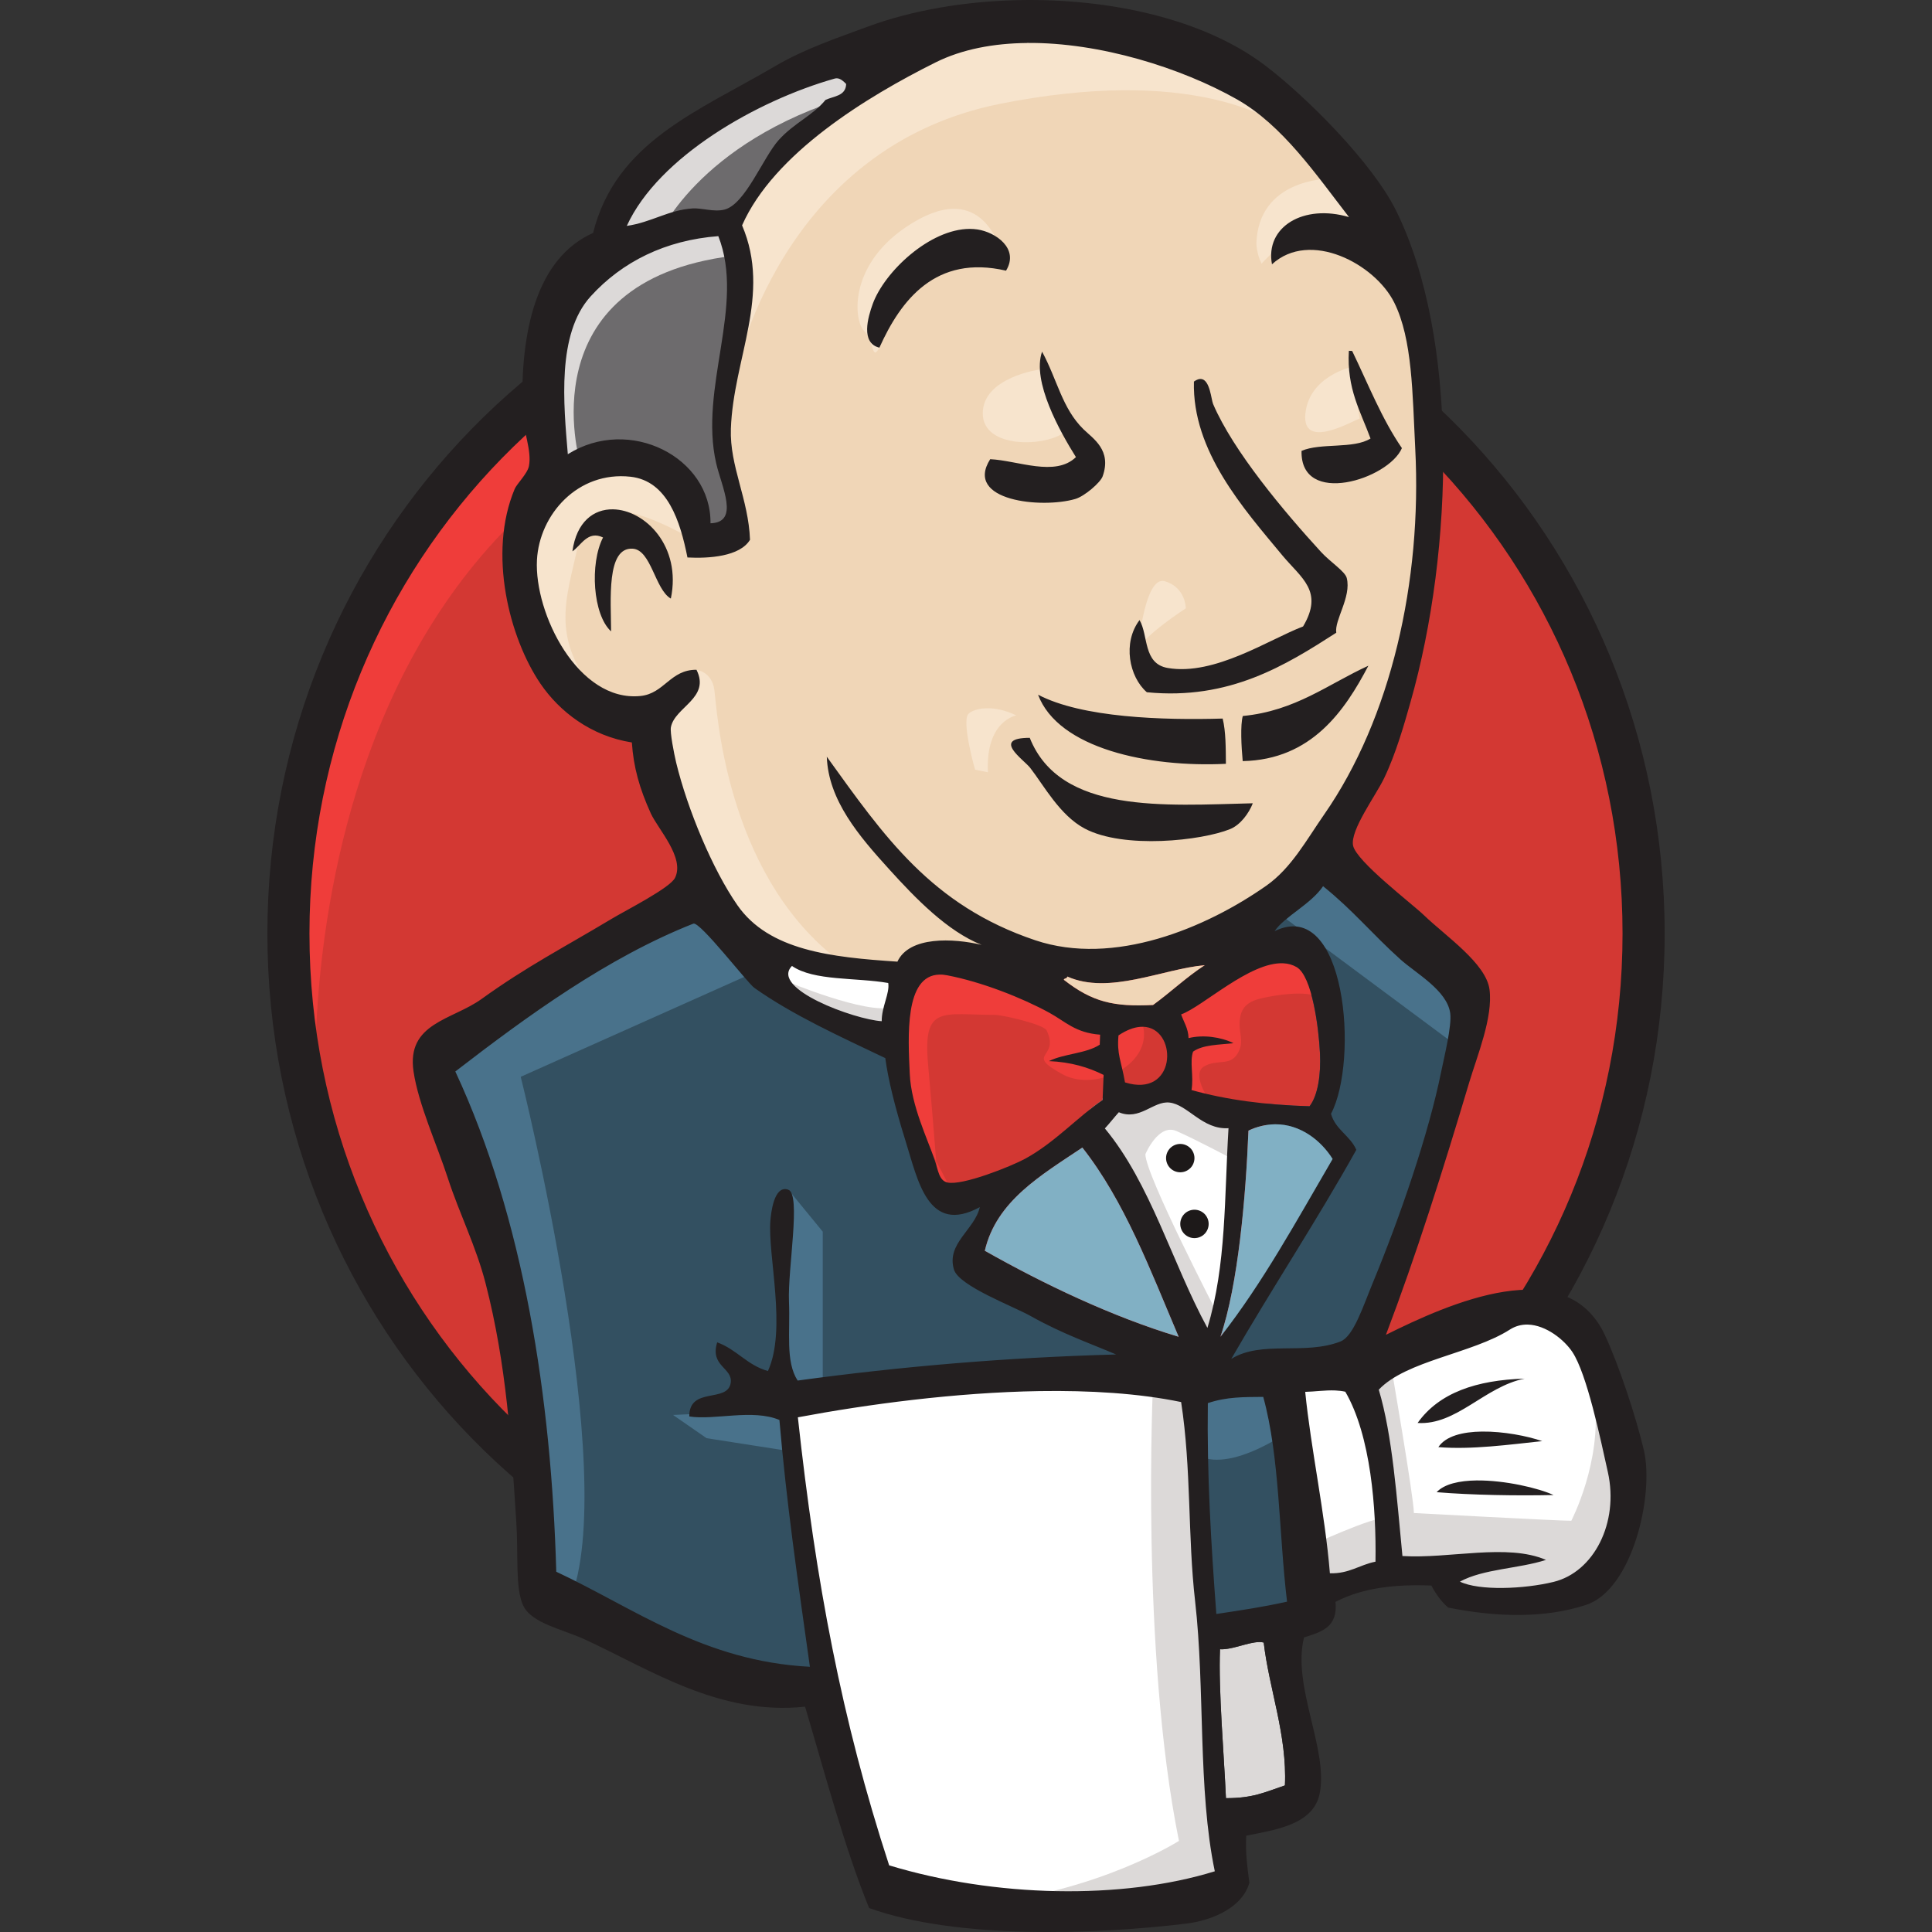 <svg width="40" height="40" viewBox="0 0 40 40" fill="none" xmlns="http://www.w3.org/2000/svg">
<rect x="0" y="0" width="40" height="40" fill="#333333" stroke="none"/>
<g clip-path="url(#clip0_2250_2568)">
<path d="M34.029 19.275C34.029 27.2 27.748 33.624 20 33.624C12.252 33.624 5.971 27.2 5.971 19.275C5.971 11.35 12.252 4.925 20 4.925C27.748 4.925 34.029 11.35 34.029 19.275Z" fill="#D33833"/>
<path d="M6.543 22.829C6.543 22.829 5.527 7.865 19.316 7.438L18.354 5.834L10.872 8.346L8.734 10.805L6.863 14.385L5.795 18.554L6.115 21.333" fill="#EF3D3A"/>
<path d="M10.392 9.486C7.93 12.005 6.407 15.482 6.407 19.328C6.407 23.174 7.93 26.652 10.392 29.17C12.854 31.688 16.248 33.242 20 33.242C23.752 33.242 27.146 31.688 29.608 29.17C32.07 26.652 33.593 23.174 33.593 19.328C33.593 15.482 32.07 12.005 29.608 9.486C27.146 6.969 23.752 5.415 20 5.414C16.248 5.415 12.854 6.969 10.392 9.486V9.486ZM9.769 29.779C7.153 27.104 5.536 23.407 5.536 19.328C5.536 15.249 7.153 11.553 9.769 8.877C12.384 6.201 16.004 4.543 20 4.543C23.996 4.543 27.617 6.201 30.232 8.877C32.848 11.553 34.465 15.25 34.465 19.328C34.465 23.407 32.848 27.104 30.232 29.779C27.617 32.455 23.996 34.114 20 34.114C16.004 34.114 12.384 32.455 9.769 29.779Z" fill="#231F20"/>
<path d="M25.906 19.354L23.768 19.675L20.882 19.996L19.011 20.049L17.194 19.996L15.805 19.568L14.575 18.232L13.613 15.507L13.4 14.919L12.117 14.491L11.369 13.262L10.834 11.498L11.422 9.948L12.812 9.468L13.934 10.002L14.468 11.178L15.11 11.071L15.323 10.803L15.11 9.574L15.056 8.024L15.377 5.887L15.364 4.666L16.339 3.108L18.049 1.878L21.042 0.596L24.356 1.077L27.241 3.161L28.578 5.299L29.433 6.849L29.646 10.697L29.005 14.01L27.829 16.949L26.707 18.499" fill="#F0D6B7"/>
<path d="M27.509 17.805L26.226 19.087V24.057L25.108 28.639L24.57 28.653L24.997 33.784L27.027 33.517L26.547 28.6L25.64 28.625L28.097 28.493C28.097 28.493 29.326 25.393 29.326 25.233C29.326 25.072 30.395 20.744 30.395 20.744L27.99 18.232L27.509 17.804L27.509 17.805ZM14.629 18.606L13.293 19.14L9.017 22.08L9.285 22.935L10.514 26.569L11.048 32.609L11.422 33.249L16.766 35.067L17.087 34.692L16.446 30.203V28.921L24.088 28.6L24.676 28.279L20.027 26.088L20.882 24.432L19.653 24.859L19.172 24.271L18.53 21.492L17.996 21.332L16.82 20.957L15.804 20.049L14.629 18.606Z" fill="#335061"/>
<path d="M11.422 9.948L12.812 9.467L13.934 10.002L14.469 11.178L15.11 11.071L15.27 10.429L14.95 9.2L15.27 6.261L15.003 4.658L15.965 3.535L18.049 1.878L17.461 1.077L14.522 2.52L13.293 3.482L12.598 4.978L11.529 6.421L11.209 8.131L11.422 9.948Z" fill="#6D6B6D"/>
<path d="M18.577 1.257C18.21 1.253 17.782 1.29 17.782 1.29L14.309 2.627L12.972 3.963L12.384 5.032L13.614 4.925C13.614 4.925 14.415 2.948 17.622 1.986C19.626 1.384 19.187 1.263 18.577 1.257ZM15.003 4.658L12.064 5.352L11.209 8.131L11.422 9.948L12.01 9.575C12.01 9.575 10.888 5.833 15.163 5.298L15.003 4.658Z" fill="#DCD9D8"/>
<path d="M21.871 0.149C21.459 0.156 21.052 0.235 20.668 0.382C17.461 1.611 15.11 3.856 15.163 5.299C15.254 7.756 15.217 7.758 15.217 7.758C15.217 7.758 16.125 3.054 20.722 2.146C24.506 1.398 26.493 2.306 27.242 3.161C27.242 3.161 24.663 0.092 21.871 0.148L21.871 0.149ZM27.598 3.695C27.428 3.694 26.063 3.729 26.012 5.032C26.012 5.032 26.012 5.245 26.119 5.459C26.119 5.459 27.349 4.069 28.097 4.818L27.616 3.696C27.616 3.696 27.61 3.695 27.598 3.695ZM19.728 4.324C19.465 4.33 19.142 4.439 18.744 4.711C17.568 5.513 17.675 6.635 17.889 6.849C18.102 7.063 18.045 7.493 18.207 7.197C18.37 6.902 18.317 5.94 18.904 5.673C19.492 5.406 20.456 5.107 20.829 5.604C20.829 5.604 20.666 4.302 19.728 4.324V4.324ZM27.989 7.597C27.989 7.597 27.109 7.783 27.027 8.559C26.946 9.335 27.99 8.719 28.15 8.666L27.989 7.597V7.597ZM21.523 7.651C21.523 7.651 20.347 7.811 20.347 8.559C20.347 9.307 21.683 9.254 22.058 8.933L21.523 7.651ZM12.01 9.575L10.781 10.857L10.995 12.46L11.636 14.117L12.331 14.331C11.315 13.102 11.796 12.246 12.01 11.071C12.223 9.895 14.255 11.124 14.255 11.124L14.201 10.322L13.4 9.682L12.01 9.575ZM24.075 12.027C23.723 12.012 23.589 13.163 23.56 13.46C23.657 13.173 24.551 12.595 24.551 12.595C24.551 12.595 24.551 12.159 24.115 12.034C24.102 12.03 24.089 12.028 24.075 12.027ZM23.56 13.46C23.552 13.482 23.549 13.506 23.554 13.53C23.554 13.53 23.556 13.504 23.56 13.46ZM14.42 13.867L13.72 14.545L13.881 16.897L15.591 19.569C15.591 19.569 17.511 20.002 17.301 19.836C15.003 18.019 14.843 14.652 14.789 14.278C14.736 13.904 14.42 13.867 14.42 13.867ZM20.434 14.664C20.223 14.667 20.083 14.735 20.044 14.787C19.911 14.965 20.187 15.935 20.187 15.935L20.454 15.989C20.401 14.919 21.042 14.812 21.042 14.812C20.805 14.698 20.598 14.661 20.434 14.664Z" fill="#F7E4CD"/>
<path d="M14.255 18.553L9.017 22.08L9.605 23.737L10.995 29.722L11.048 32.876L11.796 33.143C12.865 30.577 10.781 22.294 10.781 22.294L15.804 20.049L14.255 18.553ZM16.322 24.631L16.178 24.966C16.178 24.966 16.072 25.928 16.072 26.195C16.072 26.462 16.178 28.707 16.178 28.707H17.034V25.5L16.321 24.63L16.322 24.631ZM16.339 29.188L13.934 29.295L14.629 29.776L16.339 30.043V29.188ZM27.509 17.805L26.494 18.927L30.234 21.706L30.341 20.424L27.509 17.805V17.805ZM26.44 28.28L24.57 28.653L24.837 30.15C25.531 30.471 26.707 29.616 26.707 29.616L26.44 28.28Z" fill="#49728B"/>
<path d="M15.804 19.569V20.049L16.484 20.798L18.621 21.76L18.675 20.157L17.194 19.995L15.804 19.569ZM31.448 27.157L29.737 27.692L28.097 28.493L27.225 28.334L26.547 28.6L27.119 33.09L29.203 32.502L33.158 32.288L33.746 30.471L32.677 27.318L31.448 27.157ZM24.57 28.653L21.454 28.654L16.446 28.921L16.537 31.38L17.087 34.692L18.194 39.183L20.652 39.717L24.714 39.396L24.767 38.594L24.286 34.266L24.57 28.653ZM24.981 28.227L23.805 25.234L22.576 23.47C22.576 23.47 22.843 22.722 23.217 22.722H24.447L25.622 23.149L25.516 25.127L24.981 28.227Z" fill="white"/>
<path d="M16.286 20.317L16.126 20.531L17.034 21.172L18.53 21.492L18.477 20.852C17.943 21.012 16.286 20.317 16.286 20.317ZM23.714 22.615L22.485 22.775L24.57 27.692L24.997 27.745L25.211 27.211C25.211 27.211 23.714 24.325 23.714 23.897C23.714 23.897 23.981 23.256 24.355 23.416C24.73 23.577 25.532 24.004 25.532 24.004V22.989L23.714 22.615ZM28.791 28.226L28.097 28.493L28.685 31.433C28.471 31.379 27.081 32.021 27.081 32.021L27.241 32.876L27.83 32.662L29.7 32.395L30.234 33.09L31.837 33.143L32.8 32.929L33.655 31.647L33.601 30.684L33.013 28.974C33.174 30.257 32.532 31.486 32.532 31.486C32.265 31.486 29.273 31.326 29.273 31.326C29.273 31.005 28.791 28.226 28.791 28.226ZM24.676 28.279L23.874 28.6C23.874 28.6 23.608 34.159 24.409 38.114C24.409 38.114 22.806 39.129 20.454 39.396L24.943 39.235L25.478 38.915L24.837 30.15L24.676 28.279ZM26.073 33.997C25.843 33.998 25.501 34.162 25.259 34.146C25.224 34.99 25.343 36.343 25.382 37.229C25.943 37.23 26.184 37.107 26.603 36.965C26.65 35.923 26.273 34.959 26.164 34.007C26.134 34 26.103 33.996 26.073 33.997Z" fill="#DCD9D8"/>
<path d="M26.493 19.943C25.808 19.975 24.884 20.849 24.454 21.002C24.509 21.162 24.601 21.288 24.608 21.492C24.909 21.418 25.276 21.469 25.538 21.597C25.235 21.631 24.901 21.629 24.701 21.773C24.628 21.985 24.718 22.273 24.669 22.567C25.387 22.77 26.206 22.878 27.113 22.904C27.29 22.675 27.35 22.238 27.328 21.805C27.303 21.283 27.166 20.21 26.844 20.022C26.738 19.96 26.62 19.938 26.493 19.943ZM19.451 20.177C18.724 20.193 18.8 21.461 18.835 22.237C18.865 22.893 19.207 23.586 19.354 24.022C19.424 24.225 19.44 24.442 19.613 24.482C19.921 24.553 20.935 24.148 21.224 23.991C21.835 23.658 22.31 23.128 22.828 22.773L22.848 22.255C22.536 22.099 22.176 21.988 21.718 21.968C22.029 21.812 22.485 21.814 22.768 21.628L22.777 21.422C22.26 21.382 22.063 21.152 21.722 20.965C21.164 20.661 20.327 20.328 19.607 20.191C19.555 20.181 19.503 20.176 19.451 20.177ZM23.648 21.257C23.509 21.259 23.345 21.311 23.157 21.436C23.121 21.83 23.213 21.958 23.292 22.41C24.384 22.751 24.394 21.252 23.648 21.257Z" fill="#D33833"/>
<path d="M26.424 19.569L24.393 20.745L24.286 21.332V22.508L25.034 22.775C25.034 22.775 24.66 22.241 24.927 22.081C25.195 21.92 25.462 22.081 25.622 21.814C25.783 21.546 25.622 21.386 25.676 21.065C25.729 20.744 25.996 20.691 26.263 20.638C26.531 20.585 27.279 20.477 27.386 20.745L27.065 19.783L26.424 19.569ZM19.694 19.891C19.429 19.885 19.188 19.929 19.011 20.049C17.755 20.904 18.767 22.879 19.383 24.041C19.331 23.373 19.275 22.706 19.215 22.038C19.102 20.795 19.514 21.012 20.593 21.012C20.758 21.012 21.607 21.208 21.668 21.332C21.959 21.928 21.18 21.795 22.003 22.244C22.698 22.623 23.926 22.014 23.645 21.172C23.488 20.984 22.826 21.113 22.589 20.991L21.337 20.341C20.972 20.152 20.277 19.903 19.694 19.891ZM19.383 24.041C19.396 24.207 19.41 24.373 19.422 24.539L19.614 24.482C19.55 24.355 19.47 24.206 19.383 24.041L19.383 24.041Z" fill="#EF3D3A"/>
<path d="M21.114 0.002C19.992 0.023 18.895 0.21 17.981 0.546C17.301 0.796 16.642 1.02 16.046 1.371C14.448 2.308 12.753 2.936 12.279 4.823C11.113 5.345 10.761 6.839 10.819 8.572C10.831 8.91 11.014 9.332 10.951 9.65C10.918 9.811 10.699 10.018 10.656 10.123C10.096 11.456 10.545 13.209 11.191 14.157C11.582 14.729 12.229 15.237 13.082 15.372C13.116 15.883 13.239 16.322 13.474 16.84C13.624 17.168 14.182 17.756 13.976 18.174C13.873 18.385 12.965 18.842 12.664 19.023C11.646 19.633 10.909 20.007 9.97 20.683C9.363 21.12 8.412 21.177 8.562 22.185C8.663 22.866 9.051 23.71 9.272 24.392C9.512 25.129 9.856 25.804 10.053 26.568C10.492 28.271 10.584 29.876 10.691 31.54C10.733 32.192 10.664 32.881 10.832 33.241C11.007 33.613 11.653 33.731 12.12 33.948C13.469 34.572 14.899 35.524 16.668 35.335C17.089 36.752 17.488 38.262 17.994 39.504C19.807 40.155 22.67 40.054 24.555 39.827C25.128 39.758 25.733 39.475 25.867 38.978C25.827 38.672 25.782 38.369 25.802 38.006C26.391 37.885 27.194 37.784 27.323 37.131C27.505 36.216 26.745 34.905 26.999 33.901C27.34 33.791 27.704 33.704 27.65 33.165C28.225 32.866 28.907 32.799 29.635 32.827C29.729 33.009 29.863 33.183 29.983 33.283C31.003 33.488 31.99 33.505 32.837 33.228C33.796 32.915 34.253 30.955 34.034 30.022C33.878 29.361 33.526 28.278 33.226 27.638C32.413 25.901 29.991 26.991 28.694 27.636C29.323 25.981 29.864 24.265 30.419 22.409C30.585 21.853 30.913 21.064 30.839 20.488C30.77 19.946 29.925 19.377 29.481 18.948C29.233 18.709 28.081 17.834 28.014 17.507C27.949 17.19 28.484 16.472 28.656 16.113C28.903 15.6 29.08 14.971 29.201 14.543C30.108 11.357 30.2 6.979 28.904 4.36C28.413 3.368 27.042 1.997 26.184 1.348C24.919 0.392 22.983 -0.033 21.114 0.002ZM21.264 0.889C22.778 0.875 24.462 1.409 25.603 2.053C26.556 2.59 27.259 3.63 27.93 4.495C26.99 4.216 26.189 4.696 26.335 5.472C27.122 4.75 28.467 5.464 28.865 6.262C29.245 7.024 29.243 8.154 29.301 9.288C29.443 12.038 28.798 14.874 27.417 16.861C27.047 17.392 26.737 17.972 26.218 18.337C24.966 19.216 23.063 20.013 21.434 19.467C19.281 18.744 18.302 17.309 17.118 15.667C17.15 16.569 17.785 17.31 18.412 18C18.957 18.602 19.615 19.281 20.323 19.562C19.733 19.423 18.826 19.38 18.58 19.91C17.202 19.819 15.921 19.678 15.269 18.744C14.755 18.007 14.233 16.755 13.999 15.788C13.952 15.589 13.87 15.166 13.89 15.058C13.967 14.638 14.714 14.454 14.42 13.867C13.877 13.862 13.755 14.361 13.258 14.41C11.969 14.538 11.059 12.702 11.117 11.594C11.167 10.652 11.963 9.751 13.053 9.87C13.822 9.954 14.084 10.794 14.233 11.542C14.677 11.565 15.318 11.523 15.528 11.176C15.498 10.332 15.105 9.654 15.132 8.878C15.183 7.419 15.977 6.103 15.364 4.666C16.021 3.177 17.946 2.002 19.37 1.292C19.922 1.017 20.575 0.897 21.264 0.89L21.264 0.889ZM17.345 1.623C17.407 1.633 17.464 1.681 17.519 1.739C17.51 1.993 17.26 1.988 17.091 2.069C16.828 2.392 16.445 2.543 16.125 2.896C15.797 3.259 15.431 4.233 14.997 4.34C14.779 4.394 14.53 4.303 14.34 4.315C13.839 4.347 13.486 4.604 12.977 4.677C13.634 3.241 15.683 2.079 17.281 1.627C17.302 1.621 17.324 1.619 17.345 1.623ZM20.077 4.739C19.253 4.74 18.314 5.621 18.069 6.293C17.97 6.566 17.813 7.103 18.207 7.198C18.649 6.214 19.372 5.265 20.829 5.604C21.109 5.144 20.609 4.807 20.239 4.751C20.185 4.743 20.131 4.739 20.077 4.739ZM14.872 4.889C15.435 6.322 14.467 8.025 14.828 9.593C14.938 10.073 15.32 10.818 14.71 10.834C14.726 9.468 13.032 8.602 11.756 9.404C11.67 8.369 11.523 6.913 12.229 6.136C12.88 5.419 13.778 4.972 14.872 4.889ZM27.927 7.263C27.88 8.05 28.172 8.523 28.375 9.079C28.024 9.3 27.342 9.163 26.947 9.335C26.919 10.499 28.747 9.925 29.025 9.278C28.609 8.674 28.325 7.949 27.995 7.266L27.927 7.263V7.263ZM21.575 7.281C21.359 7.895 21.946 8.937 22.276 9.464C21.847 9.88 21.075 9.534 20.501 9.507C19.953 10.373 21.571 10.535 22.265 10.33C22.455 10.274 22.784 9.99 22.829 9.862C23.022 9.32 22.633 9.083 22.433 8.888C21.989 8.455 21.887 7.853 21.575 7.281ZM24.872 7.847C24.83 7.841 24.779 7.856 24.719 7.9C24.68 9.342 25.752 10.536 26.551 11.5C26.942 11.97 27.413 12.239 26.979 12.97C26.28 13.235 25.149 13.996 24.178 13.83C23.662 13.742 23.779 13.156 23.593 12.838C23.238 13.306 23.377 14.014 23.744 14.332C25.456 14.501 26.621 13.771 27.666 13.1C27.624 12.837 27.982 12.362 27.883 11.967C27.849 11.83 27.538 11.633 27.35 11.427C26.584 10.591 25.534 9.342 25.116 8.365C25.078 8.278 25.053 7.871 24.872 7.847ZM12.69 10.545C12.294 10.539 11.936 10.8 11.851 11.415C12.027 11.3 12.168 10.973 12.485 11.128C12.207 11.671 12.274 12.728 12.652 13.072C12.65 12.428 12.549 11.326 13.099 11.36C13.483 11.383 13.561 12.206 13.889 12.393C14.115 11.306 13.351 10.555 12.69 10.545ZM28.331 13.783C27.496 14.164 26.822 14.719 25.731 14.824C25.678 15.004 25.7 15.459 25.729 15.758C27.157 15.729 27.845 14.709 28.331 13.783ZM21.492 14.383C21.91 15.499 23.79 15.893 25.381 15.814C25.378 15.483 25.38 15.148 25.314 14.877C24.076 14.913 22.403 14.861 21.492 14.383ZM21.32 15.276C20.516 15.277 21.194 15.724 21.33 15.899C21.612 16.262 21.942 16.88 22.457 17.154C23.269 17.585 24.882 17.404 25.467 17.166C25.683 17.079 25.858 16.836 25.938 16.631C24.113 16.675 21.949 16.857 21.32 15.276ZM27.393 18.348C28.018 18.851 28.396 19.325 28.995 19.864C29.32 20.155 29.96 20.505 30.025 20.976C30.061 21.239 29.9 21.884 29.84 22.18C29.578 23.478 28.987 25.193 28.425 26.553C28.22 27.048 28.025 27.666 27.755 27.773C27.016 28.065 26.12 27.744 25.492 28.135C26.336 26.671 27.254 25.288 28.081 23.806C27.955 23.513 27.647 23.387 27.557 23.06C28.137 21.964 27.871 18.559 26.389 19.278C26.596 18.974 27.14 18.722 27.393 18.348ZM14.355 19.123C14.489 19.07 15.473 20.349 15.618 20.453C16.415 21.018 17.404 21.465 18.329 21.907C18.386 22.331 18.517 22.882 18.747 23.618C19.002 24.431 19.211 25.579 20.286 24.992C20.183 25.457 19.587 25.745 19.751 26.286C19.854 26.626 20.983 27.046 21.34 27.248C22 27.619 22.602 27.825 23.108 28.043C20.805 28.106 18.642 28.293 16.514 28.583C16.259 28.188 16.362 27.579 16.335 26.95C16.306 26.267 16.59 24.727 16.321 24.631C16.018 24.524 15.961 25.139 15.95 25.274C15.893 25.995 16.294 27.523 15.899 28.386C15.467 28.264 15.254 27.939 14.849 27.792C14.691 28.292 15.178 28.316 15.128 28.633C15.062 29.053 14.267 28.702 14.271 29.326C14.789 29.409 15.583 29.165 16.137 29.399C16.281 31.096 16.514 32.705 16.768 34.509C14.566 34.394 13.14 33.3 11.517 32.541C11.416 28.95 10.844 25.225 9.427 22.184C10.913 21.038 12.576 19.825 14.355 19.123L14.355 19.123ZM26.568 19.944C26.667 19.948 26.759 19.973 26.844 20.022C27.167 20.21 27.304 21.284 27.329 21.805C27.35 22.238 27.289 22.675 27.113 22.904C26.206 22.878 25.387 22.77 24.669 22.568C24.718 22.274 24.627 21.985 24.701 21.773C24.9 21.629 25.235 21.632 25.538 21.598C25.276 21.469 24.909 21.418 24.608 21.493C24.601 21.288 24.509 21.162 24.454 21.002C24.9 20.843 25.877 19.91 26.568 19.944ZM24.943 19.983C24.562 20.231 24.238 20.542 23.873 20.807C23.062 20.847 22.62 20.751 22.025 20.285C22.034 20.248 22.094 20.265 22.097 20.219C22.964 20.605 24.067 20.061 24.943 19.983ZM16.397 19.999C16.849 20.313 17.724 20.235 18.39 20.352C18.424 20.565 18.252 20.846 18.255 21.143C17.695 21.109 15.934 20.468 16.397 19.999ZM19.451 20.178C19.499 20.176 19.551 20.181 19.607 20.192C20.327 20.329 21.164 20.661 21.722 20.966C22.062 21.152 22.26 21.382 22.777 21.422C22.774 21.491 22.771 21.559 22.769 21.629C22.486 21.815 22.029 21.813 21.718 21.969C22.176 21.989 22.537 22.099 22.849 22.255L22.828 22.773C22.309 23.129 21.835 23.658 21.224 23.991C20.935 24.148 19.921 24.554 19.614 24.482C19.44 24.442 19.424 24.226 19.354 24.023C19.207 23.587 18.866 22.893 18.836 22.238C18.8 21.461 18.724 20.192 19.451 20.178ZM23.605 21.26C23.648 21.256 23.689 21.258 23.727 21.263C24.391 21.361 24.343 22.739 23.292 22.41C23.213 21.959 23.121 21.83 23.157 21.437C23.326 21.324 23.476 21.27 23.605 21.26ZM24.21 22.827C24.591 22.867 24.892 23.392 25.435 23.358C25.348 24.774 25.393 26.195 24.998 27.493C24.262 26.142 23.828 24.512 22.875 23.363C22.975 23.256 23.065 23.137 23.164 23.028C23.596 23.209 23.878 22.791 24.21 22.827ZM26.4 23.277C26.924 23.273 27.354 23.616 27.59 23.995C26.851 25.261 26.144 26.56 25.268 27.676C25.635 26.596 25.793 24.787 25.848 23.409C26.02 23.325 26.209 23.28 26.4 23.277ZM22.409 23.759C23.284 24.87 23.817 26.299 24.403 27.677C23.018 27.26 21.603 26.582 20.389 25.895C20.628 24.863 21.561 24.328 22.409 23.759ZM31.632 27.424C32.012 27.434 32.39 27.743 32.555 27.993C32.854 28.444 33.133 29.773 33.289 30.478C33.523 31.528 32.998 32.55 32.163 32.752C31.556 32.9 30.624 32.939 30.226 32.746C30.713 32.48 31.445 32.479 32.008 32.296C31.201 31.949 30.007 32.276 29.036 32.216C28.919 31.017 28.83 29.718 28.546 28.772C29.113 28.17 30.482 28.025 31.259 27.528C31.37 27.456 31.5 27.42 31.632 27.424ZM31.566 28.543C30.571 28.572 29.794 28.835 29.35 29.461C30.157 29.512 30.738 28.708 31.566 28.543ZM27.647 28.788C27.717 28.791 27.787 28.799 27.853 28.814C28.382 29.723 28.496 31.235 28.478 32.333C28.148 32.397 27.934 32.585 27.534 32.573C27.432 31.323 27.142 30.008 27.023 28.817C27.213 28.813 27.435 28.779 27.647 28.788ZM21.521 28.801C22.565 28.785 23.577 28.846 24.454 29.028C24.668 30.42 24.588 31.792 24.744 33.156C24.951 34.971 24.796 37.042 25.151 38.743C23.222 39.34 20.591 39.283 18.409 38.62C17.425 35.607 16.889 32.746 16.519 29.344C17.953 29.075 19.781 28.829 21.521 28.801ZM26.154 28.921C26.498 30.167 26.477 31.753 26.647 33.161C26.126 33.275 25.744 33.331 25.183 33.416C25.072 31.953 24.987 30.511 25.007 29.05C25.404 28.917 25.755 28.925 26.154 28.921ZM30.68 29.639C30.287 29.644 29.932 29.73 29.78 29.961C30.465 30.018 31.256 29.908 31.93 29.837C31.623 29.731 31.127 29.633 30.68 29.639ZM30.567 30.651C30.215 30.656 29.904 30.723 29.744 30.894C30.464 30.954 31.406 30.97 32.164 30.953C31.857 30.81 31.155 30.644 30.567 30.651ZM25.968 34.006C26.042 33.995 26.109 33.992 26.164 34.007C26.273 34.959 26.65 35.923 26.603 36.965C26.184 37.106 25.944 37.23 25.382 37.229C25.343 36.344 25.224 34.99 25.259 34.145C25.466 34.159 25.747 34.041 25.968 34.006Z" fill="#231F20"/>
<path d="M26.4 23.277C26.209 23.28 26.02 23.325 25.848 23.408C25.792 24.787 25.635 26.595 25.268 27.676C26.144 26.56 26.851 25.26 27.59 23.995C27.353 23.616 26.924 23.273 26.4 23.277ZM22.409 23.759C21.561 24.328 20.628 24.863 20.39 25.896C21.603 26.582 23.018 27.26 24.403 27.677C23.817 26.299 23.285 24.87 22.409 23.759Z" fill="#81B0C4"/>
<path d="M24.943 19.983C24.562 20.231 24.238 20.541 23.873 20.807C23.062 20.847 22.62 20.75 22.025 20.285C22.035 20.248 22.095 20.265 22.097 20.218C22.964 20.605 24.067 20.061 24.943 19.983Z" fill="#F0D6B7"/>
<path d="M24.73 23.977C24.73 24.055 24.699 24.13 24.644 24.185C24.588 24.24 24.514 24.271 24.436 24.271C24.358 24.271 24.283 24.24 24.228 24.185C24.173 24.13 24.142 24.055 24.142 23.977C24.142 23.9 24.173 23.825 24.228 23.77C24.283 23.715 24.358 23.684 24.436 23.684C24.514 23.684 24.588 23.715 24.644 23.77C24.699 23.825 24.73 23.9 24.73 23.977ZM25.024 25.34C25.024 25.418 24.993 25.493 24.938 25.548C24.882 25.603 24.808 25.634 24.73 25.634C24.652 25.634 24.577 25.603 24.522 25.548C24.467 25.493 24.436 25.418 24.436 25.34C24.436 25.262 24.467 25.188 24.522 25.132C24.577 25.077 24.652 25.046 24.73 25.046C24.808 25.046 24.882 25.077 24.938 25.132C24.993 25.188 25.024 25.262 25.024 25.34Z" fill="#1D1919"/>
</g>
<defs>
<clipPath id="clip0_2250_2568">
<rect width="40" height="40" fill="white"/>
</clipPath>
</defs>
</svg>
